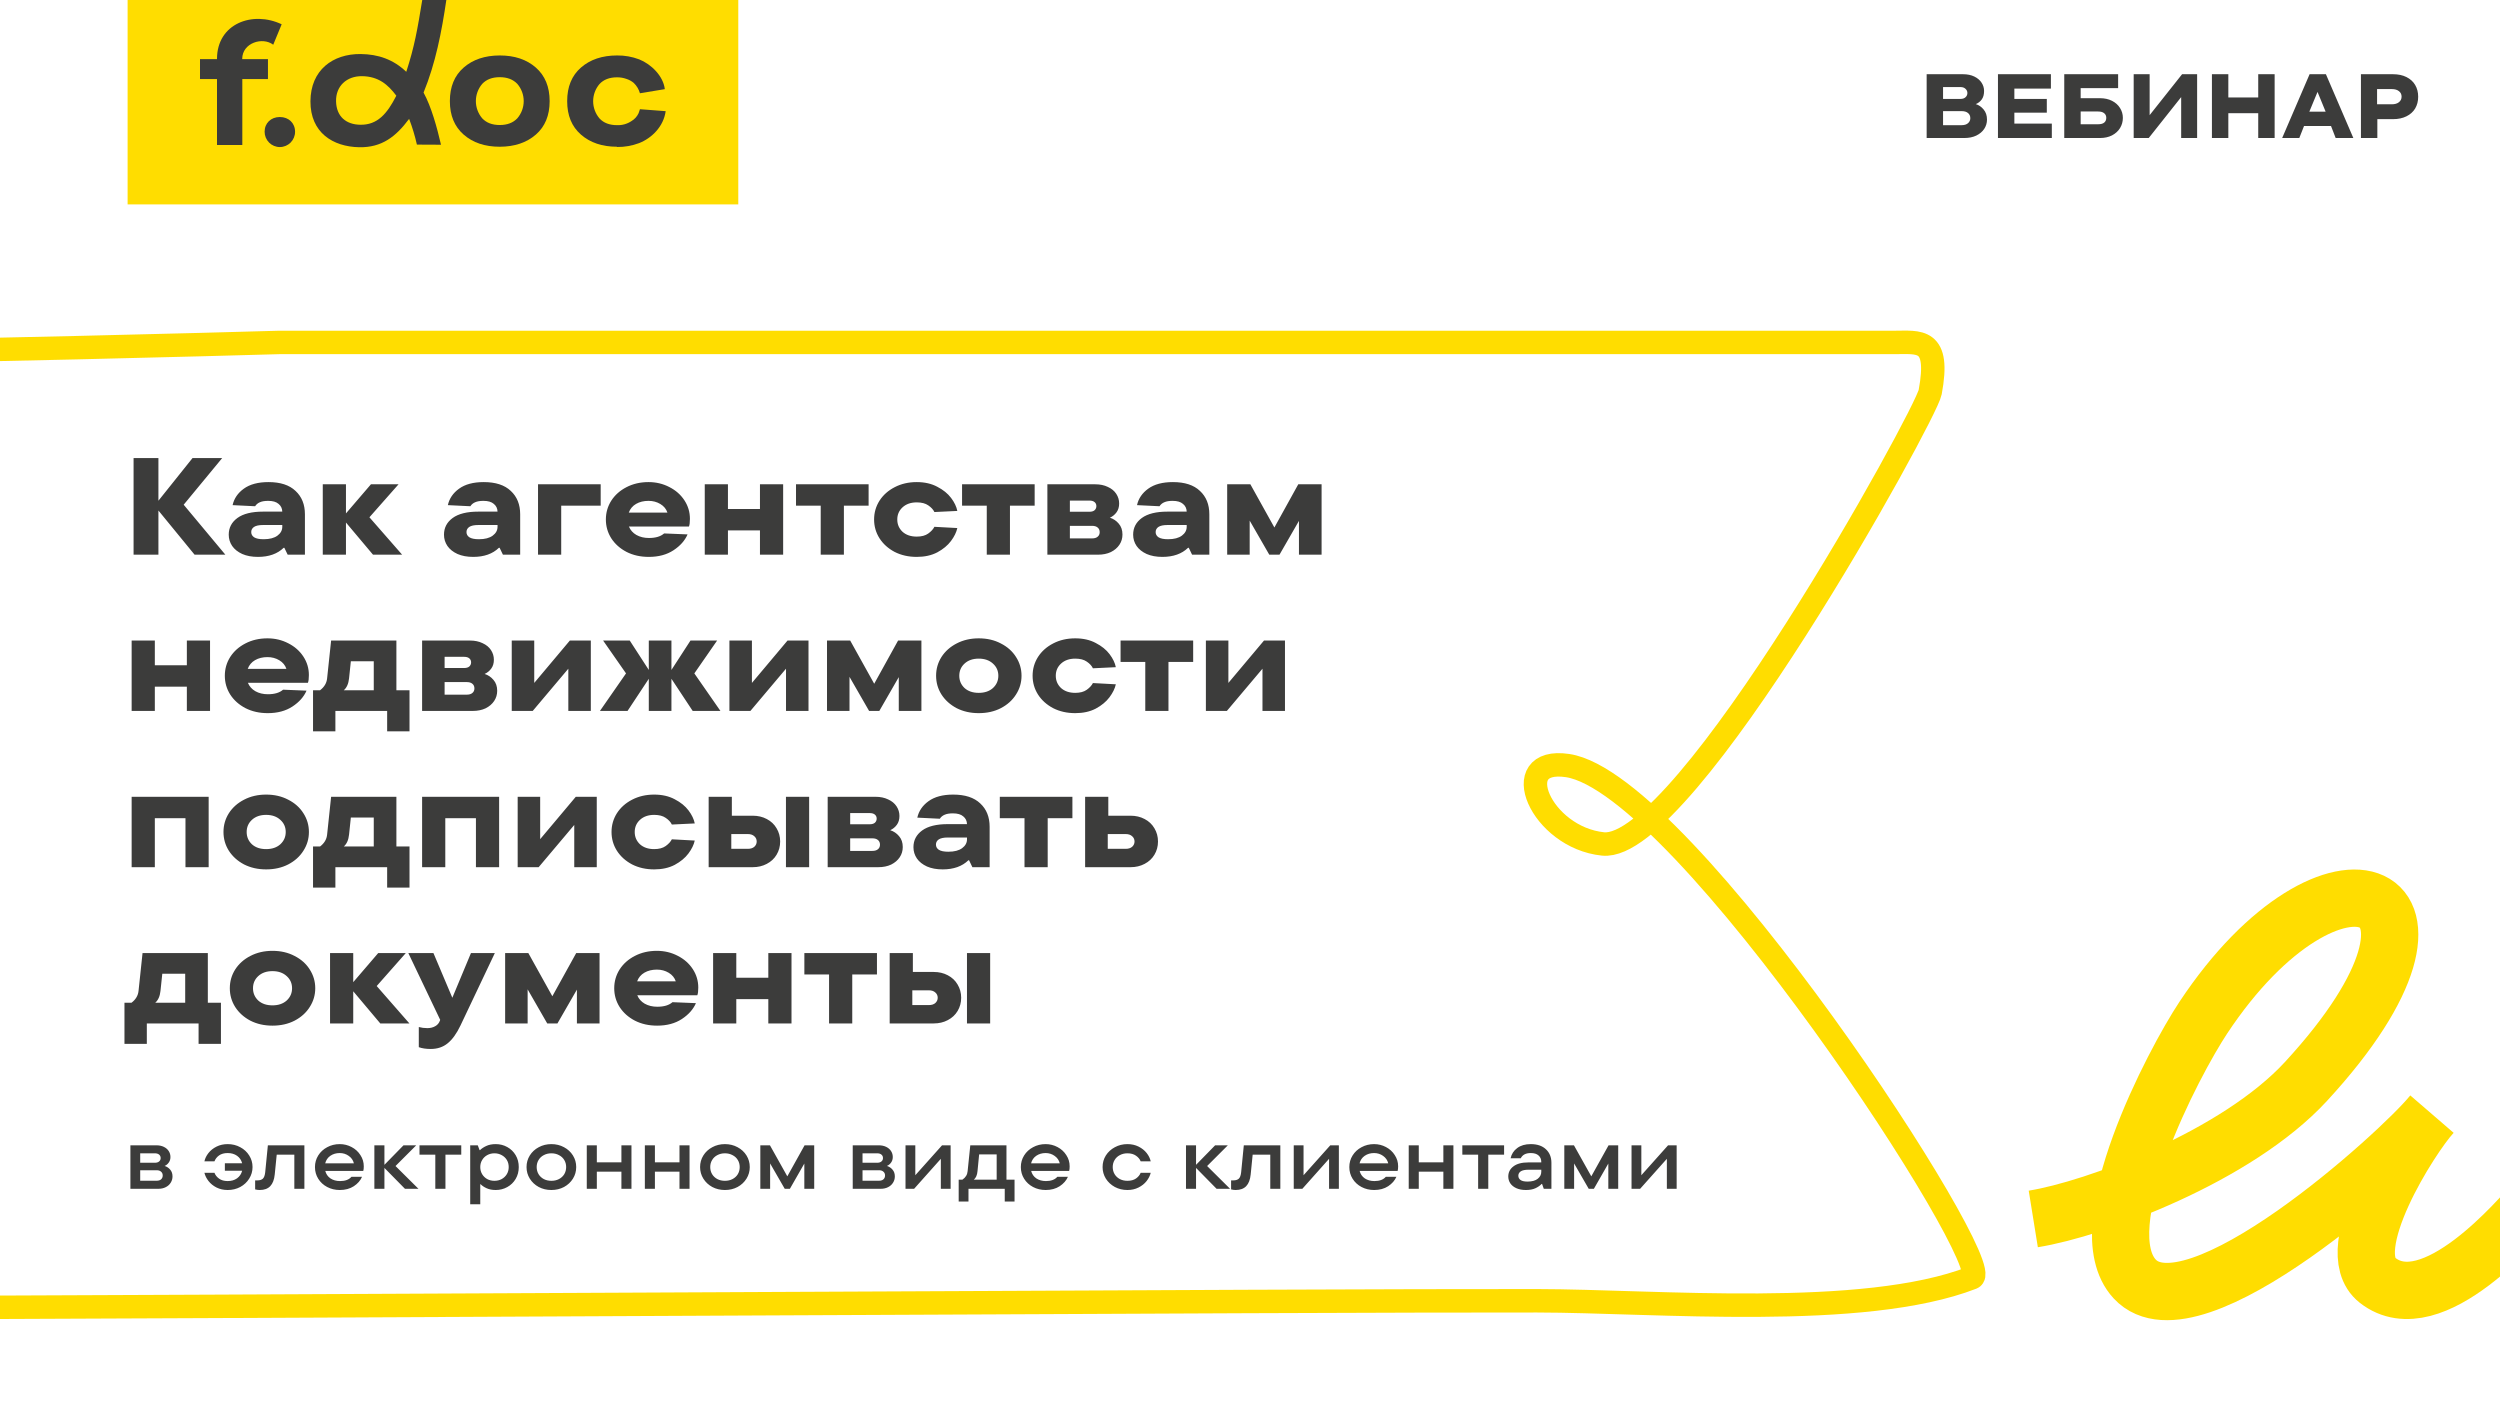 <svg width="1920" height="1080" viewBox="0 0 1920 1080" fill="none" xmlns="http://www.w3.org/2000/svg">
<rect x="0" y="0" width="1920" height="1080" fill="#808080" stroke="none"/>
<g clip-path="url(#clip0_15_746)">
<rect width="1920" height="1080" fill="white"/>
<g clip-path="url(#clip1_15_746)">
<path fill-rule="evenodd" clip-rule="evenodd" d="M98 0H567V157H98V0Z" fill="#FFDD00"/>
<path fill-rule="evenodd" clip-rule="evenodd" d="M203.223 101.193C203.223 104.308 204.455 107.295 206.648 109.497C208.842 111.7 211.816 112.937 214.918 112.937C218.02 112.937 220.994 111.7 223.187 109.497C225.38 107.295 226.613 104.308 226.613 101.193C226.613 94.585 221.767 89.869 214.918 89.869C208.069 89.869 203.223 94.585 203.223 101.193Z" fill="#3C3C3B"/>
<path fill-rule="evenodd" clip-rule="evenodd" d="M473.906 112.696C462.531 112.696 453.294 109.597 446.195 103.4C439.096 97.202 435.562 88.617 435.592 77.644C435.592 66.63 439.126 58.04 446.195 51.873C453.264 45.705 462.501 42.611 473.906 42.591C479.706 42.522 485.468 43.54 490.895 45.595C500.062 49.229 509.409 58.345 510.576 68.468L491.478 71.621C490.621 68.586 488.968 65.837 486.693 63.662C485.088 62.326 483.246 61.307 481.264 60.658C478.908 59.791 476.415 59.359 473.906 59.382C468.119 59.382 463.647 61.094 460.447 64.503C457.283 68.184 455.542 72.886 455.542 77.749C455.542 82.612 457.283 87.313 460.447 90.995C463.647 94.419 468.119 96.116 473.906 96.116C477.839 96.281 481.721 95.182 484.988 92.977C487.369 91.578 489.268 89.482 490.432 86.97L491.478 83.876L511.234 85.378C509.663 97.152 500.526 106.103 490.895 109.888C485.469 111.947 479.707 112.966 473.906 112.891V112.696Z" fill="#3C3C3B"/>
<path fill-rule="evenodd" clip-rule="evenodd" d="M383.817 96.011C389.559 96.011 394.046 94.304 397.276 90.89C400.457 87.217 402.21 82.513 402.21 77.644C402.21 72.776 400.457 68.072 397.276 64.398C394.016 60.984 389.529 59.277 383.817 59.277C378.044 59.277 373.573 60.989 370.357 64.398C367.202 68.084 365.467 72.784 365.467 77.644C365.467 82.505 367.202 87.204 370.357 90.89C373.573 94.314 378.044 96.011 383.817 96.011ZM383.817 112.697C372.451 112.697 363.219 109.598 356.12 103.4C349.022 97.203 345.482 88.618 345.502 77.644C345.502 66.631 349.042 58.041 356.12 51.873C363.199 45.706 372.431 42.612 383.817 42.592C395.202 42.592 404.429 45.685 411.498 51.873C418.567 58.06 422.111 66.651 422.131 77.644C422.131 88.657 418.587 97.243 411.498 103.4C404.41 109.558 395.182 112.657 383.817 112.697Z" fill="#3C3C3B"/>
<path fill-rule="evenodd" clip-rule="evenodd" d="M186.098 60.913V111.374H166.657V60.733H153.601V45.399H166.657V45.249C166.657 17.931 194.174 8.124 216.322 18.652L209.847 34.346C201.532 28.038 186.024 32.994 186.024 45.249V45.399H205.794V60.733H186.098V60.913Z" fill="#3C3C3B"/>
<path fill-rule="evenodd" clip-rule="evenodd" d="M320.185 111.059C318.67 104.33 316.671 97.719 314.203 91.281C304.049 104.917 293.266 113.417 275.814 113.072C255.744 112.681 238.322 101.898 238.426 77.809C238.531 53.72 255.699 41.315 276.875 41.495C290.469 41.615 302.104 45.655 312.019 55.147C318.301 35.893 320.619 22.572 324.282 0H342.782C339.207 24.465 334.467 48.704 325.299 71.096C331.281 82.044 335.588 97.768 338.684 111.15L320.304 111.059H320.185ZM304.378 73.514C298.007 64.999 290.724 58.691 278.072 58.496C266.243 58.361 257.808 66.125 258.092 77.854C258.376 89.583 265.884 95.651 276.696 95.801C289.886 96.056 297.349 87.316 304.378 73.499V73.514Z" fill="#3C3C3B"/>
</g>
<path d="M1517.4 79.96C1519.73 80.66 1521.74 82.037 1523.42 84.09C1525.15 86.143 1526.01 88.733 1526.01 91.86C1526.01 94.427 1525.31 96.783 1523.91 98.93C1522.51 101.077 1520.48 102.803 1517.82 104.11C1515.21 105.37 1512.1 106 1508.51 106H1479.67V57H1507.6C1510.91 57 1513.78 57.583 1516.21 58.75C1518.64 59.917 1520.5 61.48 1521.81 63.44C1523.12 65.4 1523.77 67.547 1523.77 69.88C1523.77 72.54 1523.19 74.687 1522.02 76.32C1520.85 77.953 1519.31 79.167 1517.4 79.96ZM1492.27 66.87V75.97H1505.71C1507.3 75.97 1508.56 75.55 1509.49 74.71C1510.47 73.823 1510.96 72.727 1510.96 71.42C1510.96 70.16 1510.47 69.087 1509.49 68.2C1508.56 67.313 1507.3 66.87 1505.71 66.87H1492.27ZM1506.62 96.13C1508.63 96.13 1510.21 95.64 1511.38 94.66C1512.59 93.633 1513.2 92.327 1513.2 90.74C1513.2 89.107 1512.62 87.8 1511.45 86.82C1510.28 85.84 1508.67 85.35 1506.62 85.35H1492.27V96.13H1506.62ZM1547.03 86.54V94.94H1575.8V106H1534.43V57H1575.1V68.06H1547.03V75.97H1571.95V86.54H1547.03ZM1612.72 75.41C1616.27 75.41 1619.37 76.087 1622.03 77.44C1624.69 78.793 1626.75 80.637 1628.19 82.97C1629.64 85.257 1630.36 87.777 1630.36 90.53C1630.36 93.377 1629.64 95.99 1628.19 98.37C1626.75 100.703 1624.69 102.57 1622.03 103.97C1619.37 105.323 1616.27 106 1612.72 106H1585.35V57H1626.72V67.71H1597.95V75.41H1612.72ZM1611.32 95.43C1613.42 95.43 1614.99 95.01 1616.01 94.17C1617.09 93.283 1617.62 92.07 1617.62 90.53C1617.62 88.99 1617.09 87.8 1616.01 86.96C1614.99 86.073 1613.42 85.63 1611.32 85.63H1597.95V95.43H1611.32ZM1650.92 88.43L1675.84 57H1687.39V106H1675.14V74.57L1650.22 106H1638.67V57H1650.92V88.43ZM1734.32 74.85V57H1746.92V106H1734.32V86.96H1711.36V106H1698.76V57H1711.36V74.85H1734.32ZM1807.37 106H1793.79L1790.22 96.76H1769.5L1765.86 106H1752.7L1773.77 57H1786.3L1807.37 106ZM1786.09 85.77L1779.86 70.58L1773.56 85.77H1786.09ZM1837.84 57C1841.8 57 1845.23 57.723 1848.13 59.17C1851.07 60.617 1853.31 62.647 1854.85 65.26C1856.39 67.873 1857.16 70.883 1857.16 74.29C1857.16 77.697 1856.39 80.707 1854.85 83.32C1853.31 85.887 1851.07 87.893 1848.13 89.34C1845.23 90.787 1841.8 91.51 1837.84 91.51H1825.8V106H1813.2V57H1837.84ZM1836.86 80.1C1839.24 80.1 1841.08 79.563 1842.39 78.49C1843.74 77.417 1844.42 75.993 1844.42 74.22C1844.42 72.447 1843.74 71.047 1842.39 70.02C1841.08 68.947 1839.24 68.41 1836.86 68.41H1825.59V80.1H1836.86Z" fill="#3C3C3B"/>
<path d="M-1826.73 1223C-1804 1075.21 -1834.62 874.626 -1820.26 712.11C-1813.12 631.228 -1815.3 572.123 -1815.3 489.677C-1815.3 446.546 -1794.58 155.083 -1826.73 205.933C-1897.2 317.39 -10.851 269.59 214.27 262.998C554.301 262.998 1114.84 262.998 1454.57 262.998C1473.93 262.998 1490.2 259.173 1482.39 301.136C1479.15 318.54 1294.12 654.672 1231.13 648.157C1183.26 643.205 1156.84 580.957 1203.89 587.96C1293.7 601.328 1535.45 973.201 1514.6 981.3C1431.07 1013.75 1271.4 999.117 1180.43 998.997C800.573 998.491 -1447.2 1015.94 -1745 999.647C-1796.86 996.809 -1884.55 991.053 -1822.16 915.958" stroke="#FFDD00" stroke-width="18" stroke-miterlimit="22.926"/>
<path d="M141.064 387.628L173.076 426H149.438L121.666 392.08V426H102.586V351.8H121.666V384.554L147.848 351.8H170.638L141.064 387.628ZM206.195 370.244C215.311 370.244 222.237 372.505 226.971 377.028C231.777 381.48 234.179 387.451 234.179 394.942V426H220.929L218.385 420.7H217.855C213.05 425.364 206.478 427.696 198.139 427.696C193.475 427.696 189.447 426.954 186.055 425.47C182.663 423.915 180.084 421.866 178.317 419.322C176.551 416.707 175.667 413.81 175.667 410.63C175.667 405.33 177.893 401.055 182.345 397.804C186.797 394.553 193.369 392.928 202.061 392.928H216.795C216.725 390.455 215.771 388.476 213.933 386.992C212.167 385.437 209.517 384.66 205.983 384.66C203.298 384.66 201.178 385.013 199.623 385.72C198.069 386.356 196.832 387.381 195.913 388.794L178.635 387.946C179.766 382.858 182.628 378.653 187.221 375.332C191.885 371.94 198.21 370.244 206.195 370.244ZM202.485 414.128C207.079 414.128 210.612 413.209 213.085 411.372C215.559 409.535 216.795 407.273 216.795 404.588V403.21H202.061C198.881 403.21 196.549 403.705 195.065 404.694C193.652 405.683 192.945 406.991 192.945 408.616C192.945 410.312 193.687 411.655 195.171 412.644C196.726 413.633 199.164 414.128 202.485 414.128ZM283.715 397.274L308.837 426H286.471L265.695 401.302V426H247.887V371.94H265.695V394.306L284.881 371.94H306.081L283.715 397.274ZM371.51 370.244C380.626 370.244 387.551 372.505 392.286 377.028C397.091 381.48 399.494 387.451 399.494 394.942V426H386.244L383.7 420.7H383.17C378.364 425.364 371.792 427.696 363.454 427.696C358.79 427.696 354.762 426.954 351.37 425.47C347.978 423.915 345.398 421.866 343.632 419.322C341.865 416.707 340.982 413.81 340.982 410.63C340.982 405.33 343.208 401.055 347.66 397.804C352.112 394.553 358.684 392.928 367.376 392.928H382.11C382.039 390.455 381.085 388.476 379.248 386.992C377.481 385.437 374.831 384.66 371.298 384.66C368.612 384.66 366.492 385.013 364.938 385.72C363.383 386.356 362.146 387.381 361.228 388.794L343.95 387.946C345.08 382.858 347.942 378.653 352.536 375.332C357.2 371.94 363.524 370.244 371.51 370.244ZM367.8 414.128C372.393 414.128 375.926 413.209 378.4 411.372C380.873 409.535 382.11 407.273 382.11 404.588V403.21H367.376C364.196 403.21 361.864 403.705 360.38 404.694C358.966 405.683 358.26 406.991 358.26 408.616C358.26 410.312 359.002 411.655 360.486 412.644C362.04 413.633 364.478 414.128 367.8 414.128ZM431.01 426H413.202V371.94H461.326V388.37H431.01V426ZM529.86 398.44C529.86 401.196 529.613 403.175 529.118 404.376H483.008C484.139 407.132 486.047 409.287 488.732 410.842C491.488 412.397 494.704 413.174 498.378 413.174C503.537 413.174 507.424 412.008 510.038 409.676L528.058 410.418C526.009 415.153 522.405 419.216 517.246 422.608C512.088 426 505.763 427.696 498.272 427.696C491.912 427.696 486.224 426.424 481.206 423.88C476.189 421.265 472.267 417.767 469.44 413.386C466.684 409.005 465.306 404.199 465.306 398.97C465.306 393.741 466.684 388.935 469.44 384.554C472.267 380.173 476.154 376.71 481.1 374.166C486.118 371.551 491.771 370.244 498.06 370.244C503.855 370.244 509.19 371.516 514.066 374.06C518.942 376.533 522.794 379.925 525.62 384.236C528.447 388.547 529.86 393.281 529.86 398.44ZM498.06 384.66C494.386 384.66 491.206 385.437 488.52 386.992C485.835 388.547 483.962 390.773 482.902 393.67H512.582C511.664 390.914 509.862 388.723 507.176 387.098C504.491 385.473 501.452 384.66 498.06 384.66ZM583.65 390.914V371.94H601.458V426H583.65V407.344H559.058V426H541.25V371.94H559.058V390.914H583.65ZM648.114 426H630.306V388.37H611.332V371.94H667.088V388.37H648.114V426ZM704.057 427.696C697.767 427.696 692.114 426.424 687.097 423.88C682.15 421.265 678.263 417.767 675.437 413.386C672.681 409.005 671.303 404.199 671.303 398.97C671.303 393.741 672.681 388.935 675.437 384.554C678.263 380.173 682.15 376.71 687.097 374.166C692.114 371.551 697.767 370.244 704.057 370.244C710.134 370.244 715.399 371.445 719.851 373.848C724.373 376.18 727.907 379.042 730.451 382.434C732.995 385.826 734.585 389.147 735.221 392.398L717.625 393.246C716.777 391.409 715.222 389.713 712.961 388.158C710.77 386.603 707.802 385.826 704.057 385.826C699.534 385.826 695.895 387.098 693.139 389.642C690.453 392.115 689.111 395.225 689.111 398.97C689.111 402.715 690.453 405.86 693.139 408.404C695.895 410.877 699.534 412.114 704.057 412.114C707.731 412.114 710.664 411.337 712.855 409.782C715.116 408.157 716.706 406.425 717.625 404.588L735.221 405.542C734.514 408.793 732.889 412.114 730.345 415.506C727.801 418.898 724.303 421.795 719.851 424.198C715.399 426.53 710.134 427.696 704.057 427.696ZM775.645 426H757.837V388.37H738.863V371.94H794.619V388.37H775.645V426ZM852.405 397.592C855.09 398.44 857.352 399.959 859.189 402.15C861.097 404.341 862.051 407.132 862.051 410.524C862.051 413.421 861.274 416.036 859.719 418.368C858.164 420.7 855.974 422.573 853.147 423.986C850.32 425.329 846.999 426 843.183 426H804.387V371.94H841.169C844.844 371.94 848.059 372.611 850.815 373.954C853.642 375.226 855.797 376.993 857.281 379.254C858.765 381.515 859.507 383.989 859.507 386.674C859.507 389.359 858.836 391.621 857.493 393.458C856.15 395.295 854.454 396.673 852.405 397.592ZM821.665 384.448V393.034H836.717C838.413 393.034 839.72 392.645 840.639 391.868C841.558 391.02 842.017 389.96 842.017 388.688C842.017 387.416 841.558 386.391 840.639 385.614C839.72 384.837 838.413 384.448 836.717 384.448H821.665ZM838.731 413.492C840.568 413.492 841.982 413.068 842.971 412.22C844.031 411.372 844.561 410.206 844.561 408.722C844.561 407.167 844.031 405.966 842.971 405.118C841.982 404.27 840.568 403.846 838.731 403.846H821.665V413.492H838.731ZM900.785 370.244C909.901 370.244 916.826 372.505 921.561 377.028C926.366 381.48 928.769 387.451 928.769 394.942V426H915.519L912.975 420.7H912.445C907.64 425.364 901.068 427.696 892.729 427.696C888.065 427.696 884.037 426.954 880.645 425.47C877.253 423.915 874.674 421.866 872.907 419.322C871.14 416.707 870.257 413.81 870.257 410.63C870.257 405.33 872.483 401.055 876.935 397.804C881.387 394.553 887.959 392.928 896.651 392.928H911.385C911.314 390.455 910.36 388.476 908.523 386.992C906.756 385.437 904.106 384.66 900.573 384.66C897.888 384.66 895.768 385.013 894.213 385.72C892.658 386.356 891.422 387.381 890.503 388.794L873.225 387.946C874.356 382.858 877.218 378.653 881.811 375.332C886.475 371.94 892.8 370.244 900.785 370.244ZM897.075 414.128C901.668 414.128 905.202 413.209 907.675 411.372C910.148 409.535 911.385 407.273 911.385 404.588V403.21H896.651C893.471 403.21 891.139 403.705 889.655 404.694C888.242 405.683 887.535 406.991 887.535 408.616C887.535 410.312 888.277 411.655 889.761 412.644C891.316 413.633 893.754 414.128 897.075 414.128ZM978.729 405.118L997.067 371.94H1014.98V426H997.597V400.03L982.651 426H974.807L959.755 399.818V426H942.477V371.94H960.285L978.729 405.118ZM143.502 510.914V491.94H161.31V546H143.502V527.344H118.91V546H101.102V491.94H118.91V510.914H143.502ZM237.222 518.44C237.222 521.196 236.974 523.175 236.48 524.376H190.37C191.5 527.132 193.408 529.287 196.094 530.842C198.85 532.397 202.065 533.174 205.74 533.174C210.898 533.174 214.785 532.008 217.4 529.676L235.42 530.418C233.37 535.153 229.766 539.216 224.608 542.608C219.449 546 213.124 547.696 205.634 547.696C199.274 547.696 193.585 546.424 188.568 543.88C183.55 541.265 179.628 537.767 176.802 533.386C174.046 529.005 172.668 524.199 172.668 518.97C172.668 513.741 174.046 508.935 176.802 504.554C179.628 500.173 183.515 496.71 188.462 494.166C193.479 491.551 199.132 490.244 205.422 490.244C211.216 490.244 216.552 491.516 221.428 494.06C226.304 496.533 230.155 499.925 232.982 504.236C235.808 508.547 237.222 513.281 237.222 518.44ZM205.422 504.66C201.747 504.66 198.567 505.437 195.882 506.992C193.196 508.547 191.324 510.773 190.264 513.67H219.944C219.025 510.914 217.223 508.723 214.538 507.098C211.852 505.473 208.814 504.66 205.422 504.66ZM304.432 530.1H314.502V561.688H297.33V546H257.58V561.688H240.408V530.1H245.814C249.065 527.627 250.867 524.588 251.22 520.984L254.294 491.94H304.432V530.1ZM287.048 530.1V507.84H269.452L268.074 520.984C267.65 525.083 266.308 528.121 264.046 530.1H287.048ZM372.196 517.592C374.882 518.44 377.143 519.959 378.98 522.15C380.888 524.341 381.842 527.132 381.842 530.524C381.842 533.421 381.065 536.036 379.51 538.368C377.956 540.7 375.765 542.573 372.938 543.986C370.112 545.329 366.79 546 362.974 546H324.178V491.94H360.96C364.635 491.94 367.85 492.611 370.606 493.954C373.433 495.226 375.588 496.993 377.072 499.254C378.556 501.515 379.298 503.989 379.298 506.674C379.298 509.359 378.627 511.621 377.284 513.458C375.942 515.295 374.246 516.673 372.196 517.592ZM341.456 504.448V513.034H356.508C358.204 513.034 359.512 512.645 360.43 511.868C361.349 511.02 361.808 509.96 361.808 508.688C361.808 507.416 361.349 506.391 360.43 505.614C359.512 504.837 358.204 504.448 356.508 504.448H341.456ZM358.522 533.492C360.36 533.492 361.773 533.068 362.762 532.22C363.822 531.372 364.352 530.206 364.352 528.722C364.352 527.167 363.822 525.966 362.762 525.118C361.773 524.27 360.36 523.846 358.522 523.846H341.456V533.492H358.522ZM410.294 524.482L437.642 491.94H453.754V546H436.476V513.564L409.128 546H393.016V491.94H410.294V524.482ZM533.257 517.168L553.291 546H531.985L515.661 521.302V546H498.277V521.302L481.953 546H460.753L480.787 517.168L463.191 491.94H483.649L498.277 514.518V491.94H515.661V514.518L530.289 491.94H550.747L533.257 517.168ZM577.472 524.482L604.82 491.94H620.932V546H603.654V513.564L576.306 546H560.194V491.94H577.472V524.482ZM671.391 525.118L689.729 491.94H707.643V546H690.259V520.03L675.313 546H667.469L652.417 519.818V546H635.139V491.94H652.947L671.391 525.118ZM751.674 547.696C745.384 547.696 739.731 546.424 734.714 543.88C729.767 541.265 725.88 537.767 723.054 533.386C720.298 529.005 718.92 524.199 718.92 518.97C718.92 513.741 720.298 508.935 723.054 504.554C725.88 500.173 729.767 496.71 734.714 494.166C739.731 491.551 745.384 490.244 751.674 490.244C758.034 490.244 763.687 491.551 768.634 494.166C773.651 496.71 777.538 500.173 780.294 504.554C783.12 508.935 784.534 513.741 784.534 518.97C784.534 524.199 783.12 529.005 780.294 533.386C777.538 537.767 773.651 541.265 768.634 543.88C763.687 546.424 758.034 547.696 751.674 547.696ZM751.674 532.114C756.196 532.114 759.836 530.877 762.592 528.404C765.348 525.86 766.726 522.715 766.726 518.97C766.726 515.225 765.348 512.115 762.592 509.642C759.836 507.098 756.196 505.826 751.674 505.826C747.151 505.826 743.512 507.098 740.756 509.642C738.07 512.115 736.728 515.225 736.728 518.97C736.728 522.715 738.07 525.86 740.756 528.404C743.512 530.877 747.151 532.114 751.674 532.114ZM825.791 547.696C819.502 547.696 813.848 546.424 808.831 543.88C803.884 541.265 799.998 537.767 797.171 533.386C794.415 529.005 793.037 524.199 793.037 518.97C793.037 513.741 794.415 508.935 797.171 504.554C799.998 500.173 803.884 496.71 808.831 494.166C813.848 491.551 819.502 490.244 825.791 490.244C831.868 490.244 837.133 491.445 841.585 493.848C846.108 496.18 849.641 499.042 852.185 502.434C854.729 505.826 856.319 509.147 856.955 512.398L839.359 513.246C838.511 511.409 836.956 509.713 834.695 508.158C832.504 506.603 829.536 505.826 825.791 505.826C821.268 505.826 817.629 507.098 814.873 509.642C812.188 512.115 810.845 515.225 810.845 518.97C810.845 522.715 812.188 525.86 814.873 528.404C817.629 530.877 821.268 532.114 825.791 532.114C829.466 532.114 832.398 531.337 834.589 529.782C836.85 528.157 838.44 526.425 839.359 524.588L856.955 525.542C856.248 528.793 854.623 532.114 852.079 535.506C849.535 538.898 846.037 541.795 841.585 544.198C837.133 546.53 831.868 547.696 825.791 547.696ZM897.38 546H879.572V508.37H860.598V491.94H916.354V508.37H897.38V546ZM943.4 524.482L970.748 491.94H986.86V546H969.582V513.564L942.234 546H926.122V491.94H943.4V524.482ZM118.91 666H101.102V611.94H160.25V666H142.442V628.37H118.91V666ZM204.387 667.696C198.097 667.696 192.444 666.424 187.427 663.88C182.48 661.265 178.593 657.767 175.767 653.386C173.011 649.005 171.633 644.199 171.633 638.97C171.633 633.741 173.011 628.935 175.767 624.554C178.593 620.173 182.48 616.71 187.427 614.166C192.444 611.551 198.097 610.244 204.387 610.244C210.747 610.244 216.4 611.551 221.347 614.166C226.364 616.71 230.251 620.173 233.007 624.554C235.833 628.935 237.247 633.741 237.247 638.97C237.247 644.199 235.833 649.005 233.007 653.386C230.251 657.767 226.364 661.265 221.347 663.88C216.4 666.424 210.747 667.696 204.387 667.696ZM204.387 652.114C208.909 652.114 212.549 650.877 215.305 648.404C218.061 645.86 219.439 642.715 219.439 638.97C219.439 635.225 218.061 632.115 215.305 629.642C212.549 627.098 208.909 625.826 204.387 625.826C199.864 625.826 196.225 627.098 193.469 629.642C190.783 632.115 189.441 635.225 189.441 638.97C189.441 642.715 190.783 645.86 193.469 648.404C196.225 650.877 199.864 652.114 204.387 652.114ZM304.432 650.1H314.502V681.688H297.33V666H257.58V681.688H240.408V650.1H245.814C249.065 647.627 250.867 644.588 251.22 640.984L254.294 611.94H304.432V650.1ZM287.048 650.1V627.84H269.452L268.074 640.984C267.65 645.083 266.308 648.121 264.046 650.1H287.048ZM341.986 666H324.178V611.94H383.326V666H365.518V628.37H341.986V666ZM414.849 644.482L442.197 611.94H458.309V666H441.031V633.564L413.683 666H397.571V611.94H414.849V644.482ZM502.408 667.696C496.119 667.696 490.465 666.424 485.448 663.88C480.501 661.265 476.615 657.767 473.788 653.386C471.032 649.005 469.654 644.199 469.654 638.97C469.654 633.741 471.032 628.935 473.788 624.554C476.615 620.173 480.501 616.71 485.448 614.166C490.465 611.551 496.119 610.244 502.408 610.244C508.485 610.244 513.75 611.445 518.202 613.848C522.725 616.18 526.258 619.042 528.802 622.434C531.346 625.826 532.936 629.147 533.572 632.398L515.976 633.246C515.128 631.409 513.573 629.713 511.312 628.158C509.121 626.603 506.153 625.826 502.408 625.826C497.885 625.826 494.246 627.098 491.49 629.642C488.805 632.115 487.462 635.225 487.462 638.97C487.462 642.715 488.805 645.86 491.49 648.404C494.246 650.877 497.885 652.114 502.408 652.114C506.083 652.114 509.015 651.337 511.206 649.782C513.467 648.157 515.057 646.425 515.976 644.588L533.572 645.542C532.865 648.793 531.24 652.114 528.696 655.506C526.152 658.898 522.654 661.795 518.202 664.198C513.75 666.53 508.485 667.696 502.408 667.696ZM578.066 626.462C582.094 626.462 585.698 627.31 588.878 629.006C592.129 630.702 594.638 633.069 596.404 636.108C598.242 639.147 599.16 642.539 599.16 646.284C599.16 650.029 598.242 653.421 596.404 656.46C594.638 659.428 592.129 661.76 588.878 663.456C585.698 665.152 582.094 666 578.066 666H544.252V611.94H562.06V626.462H578.066ZM603.612 666V611.94H621.42V666H603.612ZM574.356 651.902C576.476 651.902 578.137 651.372 579.338 650.312C580.54 649.181 581.14 647.839 581.14 646.284C581.14 644.659 580.54 643.316 579.338 642.256C578.137 641.125 576.476 640.56 574.356 640.56H561.636V651.902H574.356ZM683.675 637.592C686.36 638.44 688.621 639.959 690.459 642.15C692.367 644.341 693.321 647.132 693.321 650.524C693.321 653.421 692.543 656.036 690.989 658.368C689.434 660.7 687.243 662.573 684.417 663.986C681.59 665.329 678.269 666 674.453 666H635.657V611.94H672.439C676.113 611.94 679.329 612.611 682.085 613.954C684.911 615.226 687.067 616.993 688.551 619.254C690.035 621.515 690.777 623.989 690.777 626.674C690.777 629.359 690.105 631.621 688.763 633.458C687.42 635.295 685.724 636.673 683.675 637.592ZM652.935 624.448V633.034H667.987C669.683 633.034 670.99 632.645 671.909 631.868C672.827 631.02 673.287 629.96 673.287 628.688C673.287 627.416 672.827 626.391 671.909 625.614C670.99 624.837 669.683 624.448 667.987 624.448H652.935ZM670.001 653.492C671.838 653.492 673.251 653.068 674.241 652.22C675.301 651.372 675.831 650.206 675.831 648.722C675.831 647.167 675.301 645.966 674.241 645.118C673.251 644.27 671.838 643.846 670.001 643.846H652.935V653.492H670.001ZM732.055 610.244C741.171 610.244 748.096 612.505 752.831 617.028C757.636 621.48 760.039 627.451 760.039 634.942V666H746.789L744.245 660.7H743.715C738.909 665.364 732.337 667.696 723.999 667.696C719.335 667.696 715.307 666.954 711.915 665.47C708.523 663.915 705.943 661.866 704.177 659.322C702.41 656.707 701.527 653.81 701.527 650.63C701.527 645.33 703.753 641.055 708.205 637.804C712.657 634.553 719.229 632.928 727.921 632.928H742.655C742.584 630.455 741.63 628.476 739.793 626.992C738.026 625.437 735.376 624.66 731.843 624.66C729.157 624.66 727.037 625.013 725.483 625.72C723.928 626.356 722.691 627.381 721.773 628.794L704.495 627.946C705.625 622.858 708.487 618.653 713.081 615.332C717.745 611.94 724.069 610.244 732.055 610.244ZM728.345 654.128C732.938 654.128 736.471 653.209 738.945 651.372C741.418 649.535 742.655 647.273 742.655 644.588V643.21H727.921C724.741 643.21 722.409 643.705 720.925 644.694C719.511 645.683 718.805 646.991 718.805 648.616C718.805 650.312 719.547 651.655 721.031 652.644C722.585 653.633 725.023 654.128 728.345 654.128ZM804.63 666H786.822V628.37H767.848V611.94H823.604V628.37H804.63V666ZM868.246 626.462C872.274 626.462 875.878 627.31 879.058 629.006C882.308 630.702 884.817 633.069 886.584 636.108C888.421 639.147 889.34 642.539 889.34 646.284C889.34 650.029 888.421 653.421 886.584 656.46C884.817 659.428 882.308 661.76 879.058 663.456C875.878 665.152 872.274 666 868.246 666H833.372V611.94H851.18V626.462H868.246ZM864.536 651.902C866.656 651.902 868.316 651.372 869.518 650.312C870.719 649.181 871.32 647.839 871.32 646.284C871.32 644.659 870.719 643.316 869.518 642.256C868.316 641.125 866.656 640.56 864.536 640.56H850.756V651.902H864.536ZM159.614 770.1H169.684V801.688H152.512V786H112.762V801.688H95.59V770.1H100.996C104.247 767.627 106.049 764.588 106.402 760.984L109.476 731.94H159.614V770.1ZM142.23 770.1V747.84H124.634L123.256 760.984C122.832 765.083 121.489 768.121 119.228 770.1H142.23ZM209.252 787.696C202.962 787.696 197.309 786.424 192.292 783.88C187.345 781.265 183.458 777.767 180.632 773.386C177.876 769.005 176.498 764.199 176.498 758.97C176.498 753.741 177.876 748.935 180.632 744.554C183.458 740.173 187.345 736.71 192.292 734.166C197.309 731.551 202.962 730.244 209.252 730.244C215.612 730.244 221.265 731.551 226.212 734.166C231.229 736.71 235.116 740.173 237.872 744.554C240.698 748.935 242.112 753.741 242.112 758.97C242.112 764.199 240.698 769.005 237.872 773.386C235.116 777.767 231.229 781.265 226.212 783.88C221.265 786.424 215.612 787.696 209.252 787.696ZM209.252 772.114C213.774 772.114 217.414 770.877 220.17 768.404C222.926 765.86 224.304 762.715 224.304 758.97C224.304 755.225 222.926 752.115 220.17 749.642C217.414 747.098 213.774 745.826 209.252 745.826C204.729 745.826 201.09 747.098 198.334 749.642C195.648 752.115 194.306 755.225 194.306 758.97C194.306 762.715 195.648 765.86 198.334 768.404C201.09 770.877 204.729 772.114 209.252 772.114ZM289.305 757.274L314.427 786H292.061L271.285 761.302V786H253.477V731.94H271.285V754.306L290.471 731.94H311.671L289.305 757.274ZM361.703 731.94H380.041L353.647 787.59C350.679 793.809 347.393 798.367 343.789 801.264C340.256 804.161 335.91 805.61 330.751 805.61C327.218 805.61 324.179 805.151 321.635 804.232V788.756C323.684 789.321 325.875 789.604 328.207 789.604C330.539 789.604 332.553 789.109 334.249 788.12C335.945 787.201 337.146 785.788 337.853 783.88L338.065 783.244L313.579 731.94H332.871L347.393 766.284L361.703 731.94ZM424.196 765.118L442.534 731.94H460.448V786H443.064V760.03L428.118 786H420.274L405.222 759.818V786H387.944V731.94H405.752L424.196 765.118ZM536.278 758.44C536.278 761.196 536.031 763.175 535.536 764.376H489.426C490.557 767.132 492.465 769.287 495.15 770.842C497.906 772.397 501.122 773.174 504.796 773.174C509.955 773.174 513.842 772.008 516.456 769.676L534.476 770.418C532.427 775.153 528.823 779.216 523.664 782.608C518.506 786 512.181 787.696 504.69 787.696C498.33 787.696 492.642 786.424 487.624 783.88C482.607 781.265 478.685 777.767 475.858 773.386C473.102 769.005 471.724 764.199 471.724 758.97C471.724 753.741 473.102 748.935 475.858 744.554C478.685 740.173 482.572 736.71 487.518 734.166C492.536 731.551 498.189 730.244 504.478 730.244C510.273 730.244 515.608 731.516 520.484 734.06C525.36 736.533 529.212 739.925 532.038 744.236C534.865 748.547 536.278 753.281 536.278 758.44ZM504.478 744.66C500.804 744.66 497.624 745.437 494.938 746.992C492.253 748.547 490.38 750.773 489.32 753.67H519C518.082 750.914 516.28 748.723 513.594 747.098C510.909 745.473 507.87 744.66 504.478 744.66ZM590.068 750.914V731.94H607.876V786H590.068V767.344H565.476V786H547.668V731.94H565.476V750.914H590.068ZM654.532 786H636.724V748.37H617.75V731.94H673.506V748.37H654.532V786ZM717.088 746.462C721.116 746.462 724.72 747.31 727.9 749.006C731.151 750.702 733.659 753.069 735.426 756.108C737.263 759.147 738.182 762.539 738.182 766.284C738.182 770.029 737.263 773.421 735.426 776.46C733.659 779.428 731.151 781.76 727.9 783.456C724.72 785.152 721.116 786 717.088 786H683.274V731.94H701.082V746.462H717.088ZM742.634 786V731.94H760.442V786H742.634ZM713.378 771.902C715.498 771.902 717.159 771.372 718.36 770.312C719.561 769.181 720.162 767.839 720.162 766.284C720.162 764.659 719.561 763.316 718.36 762.256C717.159 761.125 715.498 760.56 713.378 760.56H700.658V771.902H713.378Z" fill="#3C3C3B"/>
<path d="M126.416 895.444C128.132 895.972 129.562 896.918 130.706 898.282C131.894 899.646 132.488 901.384 132.488 903.496C132.488 905.256 132.026 906.862 131.102 908.314C130.222 909.766 128.946 910.91 127.274 911.746C125.646 912.582 123.754 913 121.598 913H100.148V879.604H120.212C122.324 879.604 124.194 880 125.822 880.792C127.45 881.584 128.704 882.662 129.584 884.026C130.464 885.39 130.904 886.908 130.904 888.58C130.904 890.252 130.464 891.682 129.584 892.87C128.748 894.058 127.692 894.916 126.416 895.444ZM107.672 885.742V893.002H118.892C120.3 893.002 121.4 892.672 122.192 892.012C122.984 891.352 123.38 890.472 123.38 889.372C123.38 888.272 122.984 887.392 122.192 886.732C121.4 886.072 120.3 885.742 118.892 885.742H107.672ZM120.344 906.796C121.796 906.796 122.918 906.444 123.71 905.74C124.546 904.992 124.964 904.002 124.964 902.77C124.964 901.538 124.546 900.57 123.71 899.866C122.918 899.118 121.796 898.744 120.344 898.744H107.672V906.796H120.344ZM174.875 878.68C178.395 878.68 181.607 879.472 184.511 881.056C187.415 882.596 189.703 884.708 191.375 887.392C193.091 890.076 193.949 893.046 193.949 896.302C193.949 899.514 193.091 902.484 191.375 905.212C189.703 907.896 187.415 910.03 184.511 911.614C181.607 913.154 178.395 913.924 174.875 913.924C171.707 913.924 168.847 913.286 166.295 912.01C163.787 910.734 161.741 909.084 160.157 907.06C158.573 905.036 157.517 902.924 156.989 900.724H164.711C165.371 902.484 166.559 903.98 168.275 905.212C169.991 906.444 172.191 907.06 174.875 907.06C177.691 907.06 180.089 906.356 182.069 904.948C184.049 903.496 185.347 901.56 185.963 899.14H172.697V893.398H185.963C185.347 890.978 184.049 889.064 182.069 887.656C180.089 886.248 177.691 885.544 174.875 885.544C172.147 885.544 169.925 886.16 168.209 887.392C166.537 888.624 165.371 890.12 164.711 891.88H156.989C157.473 889.68 158.507 887.568 160.091 885.544C161.675 883.52 163.743 881.87 166.295 880.594C168.847 879.318 171.707 878.68 174.875 878.68ZM199.449 913.924C198.349 913.924 197.183 913.77 195.951 913.462V906.532H197.733C199.493 906.532 200.857 906.114 201.825 905.278C202.793 904.398 203.409 902.748 203.673 900.328L205.719 879.604H233.769V913H226.047V886.798H212.517L210.999 901.978C210.603 905.982 209.459 908.974 207.567 910.954C205.675 912.934 202.969 913.924 199.449 913.924ZM279.382 895.774C279.382 897.314 279.25 898.48 278.986 899.272H249.814C250.43 901.692 251.75 903.606 253.774 905.014C255.842 906.378 258.306 907.06 261.166 907.06C265.126 907.06 268.052 905.96 269.944 903.76H278.062C276.83 906.62 274.718 909.04 271.726 911.02C268.734 912.956 265.148 913.924 260.968 913.924C257.404 913.924 254.17 913.154 251.266 911.614C248.362 910.074 246.074 907.962 244.402 905.278C242.73 902.594 241.894 899.602 241.894 896.302C241.894 893.046 242.73 890.076 244.402 887.392C246.074 884.708 248.362 882.596 251.266 881.056C254.17 879.472 257.382 878.68 260.902 878.68C264.158 878.68 267.194 879.428 270.01 880.924C272.87 882.42 275.136 884.488 276.808 887.128C278.524 889.724 279.382 892.606 279.382 895.774ZM260.902 885.544C258.174 885.544 255.776 886.248 253.708 887.656C251.684 889.064 250.364 891 249.748 893.464H271.792C271.22 891.088 269.9 889.174 267.832 887.722C265.808 886.27 263.498 885.544 260.902 885.544ZM303.749 895.51L321.371 913H311.009L295.235 896.962V913H287.513V879.604H295.235V894.586L309.887 879.604H319.655L303.749 895.51ZM342.105 913H334.317V886.798H322.173V879.604H354.249V886.798H342.105V913ZM361.119 924.88V879.604H366.927L368.313 883.3H368.643C369.831 882.112 371.415 881.056 373.395 880.132C375.419 879.164 377.861 878.68 380.721 878.68C383.933 878.68 386.881 879.428 389.565 880.924C392.293 882.42 394.449 884.51 396.033 887.194C397.617 889.878 398.409 892.914 398.409 896.302C398.409 899.69 397.617 902.726 396.033 905.41C394.449 908.094 392.293 910.184 389.565 911.68C386.881 913.176 383.933 913.924 380.721 913.924C377.993 913.924 375.639 913.462 373.659 912.538C371.679 911.614 370.183 910.602 369.171 909.502H368.841V924.88H361.119ZM379.731 906.862C381.755 906.862 383.603 906.422 385.275 905.542C386.947 904.618 388.267 903.364 389.235 901.78C390.203 900.196 390.687 898.37 390.687 896.302C390.687 894.234 390.203 892.408 389.235 890.824C388.267 889.24 386.947 888.008 385.275 887.128C383.603 886.204 381.755 885.742 379.731 885.742C377.707 885.742 375.859 886.204 374.187 887.128C372.559 888.008 371.261 889.262 370.293 890.89C369.325 892.474 368.841 894.278 368.841 896.302C368.841 898.326 369.325 900.152 370.293 901.78C371.261 903.364 372.559 904.618 374.187 905.542C375.859 906.422 377.707 906.862 379.731 906.862ZM423.454 913.924C419.89 913.924 416.656 913.154 413.752 911.614C410.848 910.03 408.56 907.896 406.888 905.212C405.216 902.528 404.38 899.558 404.38 896.302C404.38 893.046 405.216 890.076 406.888 887.392C408.56 884.708 410.848 882.596 413.752 881.056C416.656 879.472 419.89 878.68 423.454 878.68C427.018 878.68 430.252 879.472 433.156 881.056C436.06 882.596 438.348 884.708 440.02 887.392C441.692 890.076 442.528 893.046 442.528 896.302C442.528 899.558 441.692 902.528 440.02 905.212C438.348 907.896 436.06 910.03 433.156 911.614C430.252 913.154 427.018 913.924 423.454 913.924ZM423.454 906.862C425.61 906.862 427.546 906.422 429.262 905.542C431.022 904.618 432.386 903.364 433.354 901.78C434.322 900.152 434.806 898.326 434.806 896.302C434.806 894.278 434.322 892.474 433.354 890.89C432.386 889.262 431.022 888.008 429.262 887.128C427.546 886.204 425.61 885.742 423.454 885.742C421.298 885.742 419.362 886.204 417.646 887.128C415.93 888.008 414.588 889.262 413.62 890.89C412.652 892.474 412.168 894.278 412.168 896.302C412.168 898.326 412.652 900.152 413.62 901.78C414.588 903.364 415.93 904.618 417.646 905.542C419.362 906.422 421.298 906.862 423.454 906.862ZM477.242 892.672V879.604H484.964V913H477.242V899.866H458.366V913H450.644V879.604H458.366V892.672H477.242ZM521.844 892.672V879.604H529.566V913H521.844V899.866H502.968V913H495.246V879.604H502.968V892.672H521.844ZM556.743 913.924C553.179 913.924 549.945 913.154 547.041 911.614C544.137 910.03 541.849 907.896 540.177 905.212C538.505 902.528 537.669 899.558 537.669 896.302C537.669 893.046 538.505 890.076 540.177 887.392C541.849 884.708 544.137 882.596 547.041 881.056C549.945 879.472 553.179 878.68 556.743 878.68C560.307 878.68 563.541 879.472 566.445 881.056C569.349 882.596 571.637 884.708 573.309 887.392C574.981 890.076 575.817 893.046 575.817 896.302C575.817 899.558 574.981 902.528 573.309 905.212C571.637 907.896 569.349 910.03 566.445 911.614C563.541 913.154 560.307 913.924 556.743 913.924ZM556.743 906.862C558.899 906.862 560.835 906.422 562.551 905.542C564.311 904.618 565.675 903.364 566.643 901.78C567.611 900.152 568.095 898.326 568.095 896.302C568.095 894.278 567.611 892.474 566.643 890.89C565.675 889.262 564.311 888.008 562.551 887.128C560.835 886.204 558.899 885.742 556.743 885.742C554.587 885.742 552.651 886.204 550.935 887.128C549.219 888.008 547.877 889.262 546.909 890.89C545.941 892.474 545.457 894.278 545.457 896.302C545.457 898.326 545.941 900.152 546.909 901.78C547.877 903.364 549.219 904.618 550.935 905.542C552.651 906.422 554.587 906.862 556.743 906.862ZM604.657 903.43L617.923 879.604H625.315V913H617.725V893.596L606.637 913H602.677L591.457 893.53V913H583.933V879.604H591.325L604.657 903.43ZM681.164 895.444C682.88 895.972 684.31 896.918 685.454 898.282C686.642 899.646 687.236 901.384 687.236 903.496C687.236 905.256 686.774 906.862 685.85 908.314C684.97 909.766 683.694 910.91 682.022 911.746C680.394 912.582 678.502 913 676.346 913H654.896V879.604H674.96C677.072 879.604 678.942 880 680.57 880.792C682.198 881.584 683.452 882.662 684.332 884.026C685.212 885.39 685.652 886.908 685.652 888.58C685.652 890.252 685.212 891.682 684.332 892.87C683.496 894.058 682.44 894.916 681.164 895.444ZM662.42 885.742V893.002H673.64C675.048 893.002 676.148 892.672 676.94 892.012C677.732 891.352 678.128 890.472 678.128 889.372C678.128 888.272 677.732 887.392 676.94 886.732C676.148 886.072 675.048 885.742 673.64 885.742H662.42ZM675.092 906.796C676.544 906.796 677.666 906.444 678.458 905.74C679.294 904.992 679.712 904.002 679.712 902.77C679.712 901.538 679.294 900.57 678.458 899.866C677.666 899.118 676.544 898.744 675.092 898.744H662.42V906.796H675.092ZM702.961 902.572L723.487 879.604H730.087V913H722.563V889.966L702.037 913H695.437V879.604H702.961V902.572ZM772.966 906.004H779.17V922.768H771.646V913H743.794V922.768H736.27V906.004H739.108C741.572 904.332 742.914 902.154 743.134 899.47L745.18 879.604H772.966V906.004ZM765.442 906.004V886.6H751.978L750.724 899.47C750.46 902.462 749.514 904.64 747.886 906.004H765.442ZM821.497 895.774C821.497 897.314 821.365 898.48 821.101 899.272H791.929C792.545 901.692 793.865 903.606 795.889 905.014C797.957 906.378 800.421 907.06 803.281 907.06C807.241 907.06 810.167 905.96 812.059 903.76H820.177C818.945 906.62 816.833 909.04 813.841 911.02C810.849 912.956 807.263 913.924 803.083 913.924C799.519 913.924 796.285 913.154 793.381 911.614C790.477 910.074 788.189 907.962 786.517 905.278C784.845 902.594 784.009 899.602 784.009 896.302C784.009 893.046 784.845 890.076 786.517 887.392C788.189 884.708 790.477 882.596 793.381 881.056C796.285 879.472 799.497 878.68 803.017 878.68C806.273 878.68 809.309 879.428 812.125 880.924C814.985 882.42 817.251 884.488 818.923 887.128C820.639 889.724 821.497 892.606 821.497 895.774ZM803.017 885.544C800.289 885.544 797.891 886.248 795.823 887.656C793.799 889.064 792.479 891 791.863 893.464H813.907C813.335 891.088 812.015 889.174 809.947 887.722C807.923 886.27 805.613 885.544 803.017 885.544ZM865.86 913.924C862.34 913.924 859.128 913.154 856.224 911.614C853.32 910.03 851.01 907.896 849.294 905.212C847.622 902.484 846.786 899.514 846.786 896.302C846.786 893.046 847.622 890.076 849.294 887.392C851.01 884.708 853.32 882.596 856.224 881.056C859.128 879.472 862.34 878.68 865.86 878.68C869.028 878.68 871.888 879.318 874.44 880.594C876.992 881.87 879.06 883.52 880.644 885.544C882.228 887.568 883.262 889.68 883.746 891.88H876.024C875.364 890.208 874.176 888.778 872.46 887.59C870.744 886.358 868.544 885.742 865.86 885.742C863.704 885.742 861.768 886.204 860.052 887.128C858.336 888.008 856.994 889.262 856.026 890.89C855.058 892.474 854.574 894.278 854.574 896.302C854.574 898.326 855.058 900.152 856.026 901.78C856.994 903.364 858.336 904.618 860.052 905.542C861.768 906.422 863.704 906.862 865.86 906.862C868.544 906.862 870.744 906.268 872.46 905.08C874.176 903.848 875.364 902.396 876.024 900.724H883.746C883.218 902.924 882.162 905.036 880.578 907.06C878.994 909.084 876.926 910.734 874.374 912.01C871.866 913.286 869.028 913.924 865.86 913.924ZM927.075 895.51L944.697 913H934.335L918.561 896.962V913H910.839V879.604H918.561V894.586L933.213 879.604H942.981L927.075 895.51ZM948.974 913.924C947.874 913.924 946.708 913.77 945.476 913.462V906.532H947.258C949.018 906.532 950.382 906.114 951.35 905.278C952.318 904.398 952.934 902.748 953.198 900.328L955.244 879.604H983.294V913H975.572V886.798H962.042L960.524 901.978C960.128 905.982 958.984 908.974 957.092 910.954C955.2 912.934 952.494 913.924 948.974 913.924ZM1001.12 902.572L1021.65 879.604H1028.25V913H1020.72V889.966L1000.2 913H993.597V879.604H1001.12V902.572ZM1073.77 895.774C1073.77 897.314 1073.63 898.48 1073.37 899.272H1044.2C1044.81 901.692 1046.13 903.606 1048.16 905.014C1050.23 906.378 1052.69 907.06 1055.55 907.06C1059.51 907.06 1062.44 905.96 1064.33 903.76H1072.45C1071.21 906.62 1069.1 909.04 1066.11 911.02C1063.12 912.956 1059.53 913.924 1055.35 913.924C1051.79 913.924 1048.55 913.154 1045.65 911.614C1042.75 910.074 1040.46 907.962 1038.79 905.278C1037.11 902.594 1036.28 899.602 1036.28 896.302C1036.28 893.046 1037.11 890.076 1038.79 887.392C1040.46 884.708 1042.75 882.596 1045.65 881.056C1048.55 879.472 1051.77 878.68 1055.29 878.68C1058.54 878.68 1061.58 879.428 1064.39 880.924C1067.25 882.42 1069.52 884.488 1071.19 887.128C1072.91 889.724 1073.77 892.606 1073.77 895.774ZM1055.29 885.544C1052.56 885.544 1050.16 886.248 1048.09 887.656C1046.07 889.064 1044.75 891 1044.13 893.464H1066.18C1065.6 891.088 1064.28 889.174 1062.22 887.722C1060.19 886.27 1057.88 885.544 1055.29 885.544ZM1108.5 892.672V879.604H1116.22V913H1108.5V899.866H1089.62V913H1081.9V879.604H1089.62V892.672H1108.5ZM1143 913H1135.21V886.798H1123.07V879.604H1155.14V886.798H1143V913ZM1175.58 878.68C1180.6 878.68 1184.49 880 1187.27 882.64C1190.08 885.236 1191.49 888.712 1191.49 893.068V913H1185.62L1184.3 909.238H1183.97C1182.87 910.47 1181.3 911.57 1179.28 912.538C1177.3 913.462 1174.84 913.924 1171.89 913.924C1169.07 913.924 1166.63 913.462 1164.56 912.538C1162.54 911.614 1161 910.382 1159.94 908.842C1158.89 907.258 1158.36 905.498 1158.36 903.562C1158.36 900.35 1159.68 897.754 1162.32 895.774C1164.96 893.75 1168.74 892.738 1173.67 892.738H1183.7V892.342C1183.7 890.274 1183 888.624 1181.59 887.392C1180.23 886.16 1178.25 885.544 1175.65 885.544C1171.82 885.544 1169.25 886.886 1167.93 889.57H1160.14C1160.84 886.314 1162.54 883.696 1165.22 881.716C1167.91 879.692 1171.36 878.68 1175.58 878.68ZM1173.14 907.456C1176.53 907.456 1179.13 906.752 1180.93 905.344C1182.78 903.892 1183.7 902.088 1183.7 899.932V898.348H1173.93C1171.21 898.348 1169.2 898.766 1167.93 899.602C1166.7 900.438 1166.08 901.56 1166.08 902.968C1166.08 904.332 1166.65 905.432 1167.8 906.268C1168.94 907.06 1170.72 907.456 1173.14 907.456ZM1222.12 903.43L1235.38 879.604H1242.78V913H1235.19V893.596L1224.1 913H1220.14L1208.92 893.53V913H1201.39V879.604H1208.79L1222.12 903.43ZM1260.55 902.572L1281.07 879.604H1287.67V913H1280.15V889.966L1259.62 913H1253.02V879.604H1260.55V902.572Z" fill="#3C3C3B"/>
<path d="M1561.56 936.152C1609.27 928.457 1717.82 888.291 1771 830.541C1912.06 677.392 1791.21 631.908 1692.11 781.618C1669.43 815.855 1602.68 942.514 1639.42 982.216C1684.01 1030.41 1844.18 884.715 1867.3 856.17C1852.24 872.555 1796 959.713 1825.91 983.241C1867.91 1016.23 1936.25 934.266 1946.79 922.772" stroke="#FFDD00" stroke-width="44" stroke-miterlimit="10"/>
</g>
<defs>
<clipPath id="clip0_15_746">
<rect width="1920" height="1080" fill="white"/>
</clipPath>
<clipPath id="clip1_15_746">
<rect width="469" height="157" fill="white" transform="translate(98)"/>
</clipPath>
</defs>
</svg>
